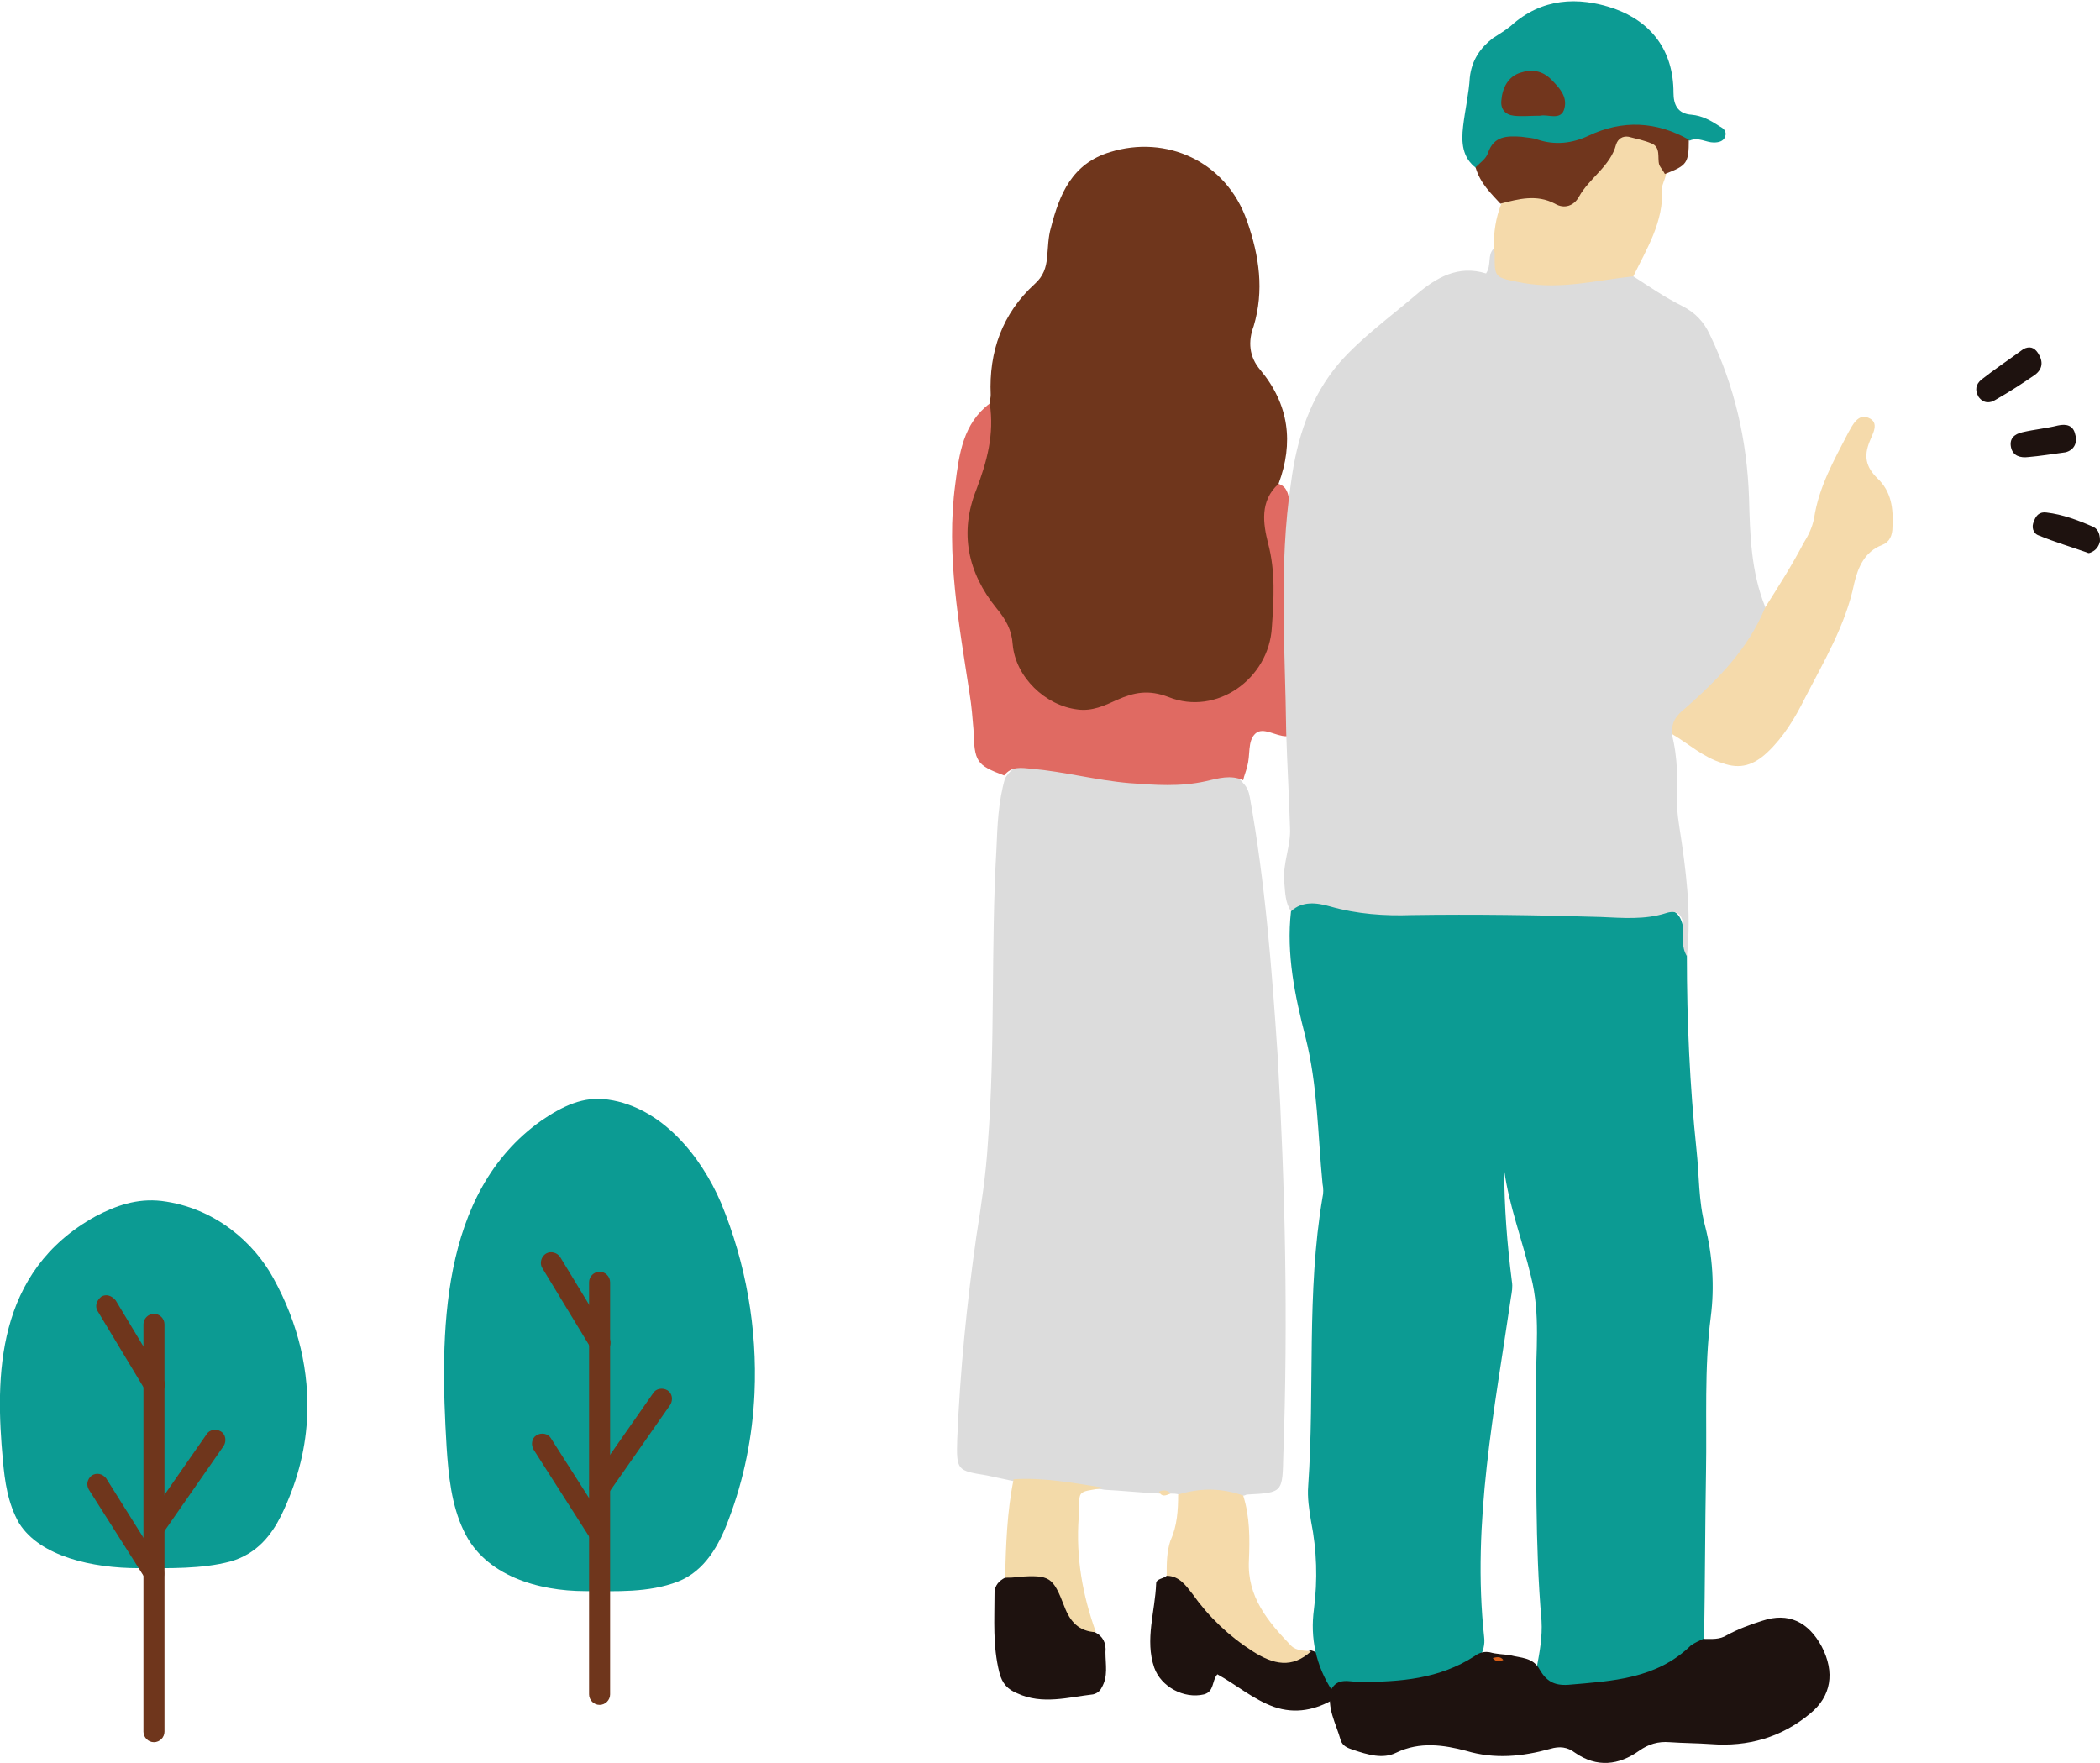 <?xml version="1.0" encoding="utf-8"?>
<!-- Generator: Adobe Illustrator 27.5.0, SVG Export Plug-In . SVG Version: 6.00 Build 0)  -->
<svg version="1.1" id="レイヤー_1" xmlns="http://www.w3.org/2000/svg" xmlns:xlink="http://www.w3.org/1999/xlink" x="0px"
	 y="0px" width="219.6px" height="184.4px" viewBox="0 0 219.6 184.4" style="enable-background:new 0 0 219.6 184.4;"
	 xml:space="preserve">
<style type="text/css">
	.st0{fill:#0C9B93;}
	.st1{fill:#6F361C;}
	.st2{fill:#DCDCDC;}
	.st3{fill:#E06A62;}
	.st4{fill:#1E120F;}
	.st5{fill:#F5DAAA;}
	.st6{fill:#F3DAA9;}
	.st7{fill:#F5DAAB;}
	.st8{fill:#70361D;}
	.st9{fill:#D75D16;}
	.st10{fill:#72361D;}
</style>
<g>
	<g>
		<path class="st0" d="M32.1,148.5c0.3-5-0.9-10.1-3.5-14.8c-2-3.7-6.1-7.4-11.7-8.1c-2.6-0.3-4.8,0.5-6.9,1.6
			C-0.5,133-0.5,144,0.3,152.7c0.2,2.2,0.5,4.5,1.7,6.6c2.2,3.5,7.7,4.7,12.5,4.7c3.2,0,6.6,0.1,9.6-0.7c2.8-0.8,4.3-2.8,5.3-4.8
			C31,155.2,31.9,151.9,32.1,148.5z"/>
		<g>
			<g>
				<path class="st1" d="M16.1,182.2c-0.6,0-1.1-0.5-1.1-1.1v-42.6c0-0.6,0.5-1.1,1.1-1.1c0.6,0,1.1,0.5,1.1,1.1v42.6
					C17.2,181.7,16.7,182.2,16.1,182.2z"/>
				<path class="st1" d="M16.1,160.9c-0.2,0-0.4-0.1-0.6-0.2c-0.5-0.3-0.6-1-0.3-1.5l6.4-9.2c0.3-0.5,1-0.6,1.5-0.3
					c0.5,0.3,0.6,1,0.3,1.5l-6.4,9.2C16.8,160.8,16.4,160.9,16.1,160.9z"/>
				<path class="st1" d="M16.1,165.6c-0.3,0-0.7-0.2-0.9-0.5l-5.9-9.3c-0.3-0.5-0.2-1.1,0.3-1.5c0.5-0.3,1.1-0.2,1.5,0.3L17,164
					c0.3,0.5,0.2,1.1-0.3,1.5C16.5,165.6,16.3,165.6,16.1,165.6z"/>
				<path class="st1" d="M16.1,145.9c-0.4,0-0.7-0.2-0.9-0.5l-5-8.3c-0.3-0.5-0.1-1.1,0.4-1.5c0.5-0.3,1.1-0.1,1.5,0.4l5,8.3
					c0.3,0.5,0.1,1.1-0.4,1.5C16.5,145.8,16.3,145.9,16.1,145.9z"/>
			</g>
		</g>
	</g>
</g>
<g>
	<g>
		<path class="st0" d="M78.9,145.7c0.3-6.8-0.9-13.6-3.5-19.9c-2.1-4.9-6.2-10-11.8-10.8c-2.6-0.4-4.8,0.7-7,2.2
			c-10.7,7.6-10.6,22.4-9.9,34.1c0.2,3,0.5,6.1,1.8,8.8c2.2,4.7,7.8,6.3,12.7,6.3c3.2,0,6.6,0.2,9.7-1c2.8-1.1,4.3-3.8,5.3-6.5
			C77.8,154.7,78.7,150.2,78.9,145.7z"/>
		<g>
			<g>
				<path class="st1" d="M62.7,178.3c-0.6,0-1.1-0.5-1.1-1.1v-43.1c0-0.6,0.5-1.1,1.1-1.1c0.6,0,1.1,0.5,1.1,1.1v43.1
					C63.8,177.8,63.3,178.3,62.7,178.3z"/>
				<path class="st1" d="M62.7,156.7c-0.2,0-0.4-0.1-0.6-0.2c-0.5-0.3-0.6-1-0.3-1.5l6.5-9.3c0.3-0.5,1-0.6,1.5-0.3
					c0.5,0.3,0.6,1,0.3,1.5l-6.5,9.3C63.4,156.6,63.1,156.7,62.7,156.7z"/>
				<path class="st1" d="M62.7,161.5c-0.4,0-0.7-0.2-0.9-0.5l-6-9.4c-0.3-0.5-0.2-1.2,0.3-1.5c0.5-0.3,1.2-0.2,1.5,0.3l6,9.4
					c0.3,0.5,0.2,1.2-0.3,1.5C63.1,161.4,62.9,161.5,62.7,161.5z"/>
				<path class="st1" d="M62.7,141.5c-0.4,0-0.7-0.2-0.9-0.5l-5.1-8.4c-0.3-0.5-0.1-1.2,0.4-1.5c0.5-0.3,1.2-0.1,1.5,0.4l5.1,8.4
					c0.3,0.5,0.1,1.2-0.4,1.5C63.1,141.5,62.9,141.5,62.7,141.5z"/>
			</g>
		</g>
	</g>
</g>
<g>
	<g>
		<path class="st2" d="M122.4,156.2c0.3,0,0.6,0,0.9,0.1c2.3,0.4,4.5,0.5,6.8,0.1c0.1,0,0.2-0.1,0.3-0.1c3.8-0.2,3.7-0.2,3.8-4.2
			c0.5-14,0.2-27.9-0.6-41.8c-0.6-9-1.3-18-2.9-26.9c-0.1-0.6-0.3-1.1-0.7-1.5c-0.7-1-1.8-1-2.9-0.8c-5.6,1.2-11.1,0-16.6-0.8
			c-1.9-0.3-4-1.2-5.4,1.1c-0.7,2.4-0.8,4.9-0.9,7.4c-0.6,10.3-0.1,20.6-0.9,30.8c-0.2,3.3-0.7,6.5-1.2,9.7c-1,7-1.7,14.1-2,21.2
			c-0.1,3.3,0,3.3,3.1,3.8c0.9,0.2,1.9,0.4,2.8,0.6c2.1,1,4.4,1.2,6.7,0.9c1-0.1,1.9-0.2,2.8,0c1.9,0.1,3.8,0.3,5.8,0.4
			C121.6,156.1,122,156,122.4,156.2z"/>
		<path class="st1" d="M133.7,50.6c1.6-4.3,1.1-8.3-1.9-11.9c-1.2-1.4-1.3-3-0.7-4.6c1.1-3.7,0.6-7.3-0.7-11
			c-2.2-6.3-8.5-9-14.3-7.2c-4,1.2-5.3,4.4-6.2,7.9c-0.3,1-0.3,2.1-0.4,3.1c-0.1,1.1-0.4,2-1.3,2.8c-3.4,3.1-4.8,7.1-4.6,11.6
			c0,0.3-0.1,0.6-0.1,0.9c-0.8,4.2-2.2,8.3-3,12.6c-0.1,0.8-0.1,1.5,0.1,2.3c1.1,5.4,4.3,9.8,6.7,14.5c1.8,3.5,5.3,4,9.1,2.5
			c2-0.8,3.9-1,6.2-0.5c6.4,1.4,10.8-2.1,11.3-8.5c0.2-2.9,0.4-5.7-0.4-8.6C132.8,54.6,133.7,52.6,133.7,50.6z"/>
		<path class="st3" d="M133.7,50.6c-2,1.8-1.6,4.2-1.1,6.2c0.8,3,0.6,5.9,0.4,8.8c-0.3,5.4-5.8,9.3-10.8,7.3
			c-2.1-0.8-3.6-0.5-5.4,0.3c-1.3,0.6-2.6,1.2-4.1,1c-3.4-0.4-6.5-3.4-6.8-6.8c-0.1-1.5-0.7-2.6-1.7-3.8c-3-3.7-3.9-7.9-2.1-12.4
			c1.1-2.9,1.9-5.8,1.4-9c-2.8,2.1-3.2,5.3-3.6,8.4c-1,7.4,0.4,14.7,1.5,22c0.2,1.2,0.3,2.5,0.4,3.7c0.1,3.4,0.3,3.7,3.2,4.8
			c0.8-1,1.8-0.8,2.9-0.7c3.4,0.3,6.7,1.2,10.2,1.5c2.7,0.2,5.3,0.4,8-0.2c1.3-0.3,2.6-0.7,3.9-0.1c0.1-0.5,0.3-0.9,0.4-1.4
			c0.4-1.2,0-2.7,0.9-3.5c0.8-0.7,2.1,0.3,3.2,0.3c3.7-0.1,5.3-1.7,4.6-5.5c-0.8-4.7-1.9-9.4-2.9-14c-0.4-1.8-0.9-3.5-1.4-5.3
			C134.7,51.7,134.6,50.9,133.7,50.6z"/>
		<path class="st4" d="M122,164.8c-0.3,0.3-1.1,0.3-1.1,0.8c-0.1,2.9-1.2,5.9-0.2,8.8c0.7,2,3.1,3.3,5.2,2.8
			c1.1-0.3,0.8-1.4,1.4-2.1c2,1.1,3.7,2.6,5.9,3.4c2.3,0.8,4.4,0.3,6.3-0.8c1.2-0.7,1.5-1.8,0.6-2.6c-0.9-0.9-1.6-2.1-3-2.5
			c-4.4,1.5-7.2-1.2-10-3.8c-1-0.9-1.6-2.2-2.5-3.1C124,165,123.4,163.8,122,164.8z"/>
		<path class="st5" d="M122,164.8c1.3,0,2,1,2.7,1.9c1.7,2.4,3.8,4.4,6.3,6c2.2,1.4,4.1,1.8,6.1,0c-0.7-0.1-1.5,0-2.1-0.6
			c-2.4-2.5-4.6-5.1-4.4-8.9c0.1-2.3,0.1-4.6-0.6-6.8c-2.3-0.8-4.5-0.8-6.8-0.1c0,1.6-0.1,3.3-0.8,4.8
			C122,162.3,122,163.5,122,164.8z"/>
		<path class="st4" d="M105.1,165c-0.6,0.3-1.1,0.8-1.1,1.6c0,2.8-0.2,5.5,0.5,8.3c0.3,1.2,0.9,1.8,1.9,2.2c2.6,1.2,5.3,0.4,7.9,0.1
			c0.4-0.1,0.7-0.3,0.9-0.7c0.7-1.2,0.4-2.4,0.4-3.7c0.1-1-0.3-1.7-1.1-2.1c-1.1-0.9-2-2-2.6-3.4C110.3,164.2,108.7,163.6,105.1,165
			z"/>
		<path class="st6" d="M105.1,165c0.5,0,0.9,0,1.4-0.1c3.3-0.2,3.6,0,4.8,3.1c0.6,1.6,1.5,2.6,3.3,2.7c-1.4-3.9-2.1-7.8-1.8-12
			c0.2-2.9-0.5-2.6,2.7-3.1c-3.2-0.5-6.3-1.1-9.5-0.9C105.3,158.1,105.2,161.6,105.1,165z"/>
		<path class="st5" d="M122.4,156.2c-0.3-0.4-0.8-0.4-1.2-0.2C121.5,156.6,121.9,156.4,122.4,156.2z"/>
	</g>
	<g>
		<path class="st0" d="M178.2,171.5c0.1-5.9,0.1-11.7,0.2-17.6c0.1-5.4-0.2-10.8,0.5-16.2c0.4-3.1,0.2-6.4-0.6-9.5
			c-0.7-2.6-0.6-5.3-0.9-8c-0.7-6.7-1-13.4-1-20.2c-0.5-5.2-0.5-5.1-5.8-5.1c-7.7,0-15.4,0-23,0c-2.9,0-5.7-0.7-8.6-0.9
			c-1.5-0.1-3.1-0.5-4,1.3c-0.5,4.5,0.4,8.8,1.5,13.1c1.3,5.1,1.3,10.3,1.8,15.4c0.1,0.5,0.1,1,0,1.4c-1.7,10-0.8,20.1-1.5,30.2
			c-0.1,1.2,0.1,2.5,0.3,3.7c0.6,3,0.7,6.1,0.3,9.2c-0.4,3,0.2,5.9,1.9,8.5c4,1,12.8-0.9,15.4-3.4c0.4-0.7,0.6-1.4,0.5-2.2
			c-1.3-12,1.1-23.8,2.8-35.5c0.1-0.6,0.2-1.1,0.1-1.7c-0.5-3.9-0.8-7.8-0.8-11.6c0.5,3.7,1.9,7.3,2.8,11.1c1,3.9,0.5,7.9,0.5,11.8
			c0.1,8.1-0.1,16.1,0.6,24.2c0.1,1.7-0.2,3.3-0.5,4.9c0,1.7,1.1,2.5,2.6,2.6c5.3,0.3,10.4-0.3,14.5-4.3
			C178,172.2,178.1,171.9,178.2,171.5z"/>
		<path class="st2" d="M135,95.3c1.2-1.1,2.7-0.9,4.1-0.5c2.8,0.8,5.7,1,8.5,0.9c6.6-0.1,13.2,0,19.8,0.2c2.3,0.1,4.6,0.3,6.8-0.4
			c1.2-0.4,1.8,0.2,1.8,1.4c0,1-0.2,2.1,0.4,3.1c0.5-4.6-0.1-9.1-0.8-13.6c-0.1-0.7-0.2-1.3-0.2-2c0-2.6,0.1-5.1-0.6-7.7
			c2.3-2.5,4.8-4.9,7.1-7.5c1.4-1.7,3-3.3,2.7-5.7c-1.5-3.7-1.6-7.6-1.7-11.4c-0.2-6-1.5-11.7-4.1-17.1c-0.6-1.3-1.5-2.3-2.9-3
			c-1.8-0.9-3.4-2-5.1-3.1c-1.1-1.1-2.4-0.5-3.6-0.3c-2.1,0.4-4.1,0.5-6.3,0.3c-2.2-0.2-3.8-0.9-4.7-2.9c-0.7,0.7-0.2,1.7-0.8,2.6
			c-2.9-0.9-5.2,0.4-7.4,2.3c-2.7,2.3-5.6,4.4-7.9,7c-3.1,3.6-4.5,8-5.1,12.6c-1.3,8.7-0.6,17.4-0.5,26.1c0.1,3.3,0.3,6.7,0.4,10
			c0.1,1.9-0.8,3.7-0.6,5.7C134.4,93.4,134.4,94.4,135,95.3z"/>
		<path class="st4" d="M154.2,173.2c-3.7,2.4-7.8,2.7-12,2.7c-1.1,0-2.3-0.5-3,0.8c-0.5,1.9,0.5,3.5,1,5.3c0.2,0.6,0.7,0.8,1.3,1
			c1.5,0.5,3.1,1,4.5,0.3c2.5-1.2,5-0.8,7.3-0.2c3,0.9,5.9,0.6,8.8-0.2c1-0.3,1.8-0.2,2.6,0.4c2.3,1.6,4.6,1.3,6.7-0.2
			c1-0.7,2-1,3.2-0.9c1.4,0.1,2.9,0.1,4.3,0.2c3.9,0.3,7.4-0.7,10.4-3.2c2.2-1.8,2.6-4.3,1.2-7c-1.4-2.6-3.5-3.6-6.2-2.7
			c-1.3,0.4-2.6,0.9-3.7,1.5c-0.8,0.5-1.6,0.4-2.5,0.4c-0.4,0.2-0.9,0.4-1.3,0.7c-3.6,3.5-8.2,3.7-12.8,4.1c-1.5,0.1-2.3-0.4-3-1.6
			c-0.7-1.3-2-1.2-3.1-1.5c-0.7-0.1-1.4-0.1-2.1-0.3C155.3,172.7,154.7,172.8,154.2,173.2z"/>
		<path class="st7" d="M184.6,63.5c-1.8,4.4-5,7.6-8.4,10.6c-0.9,0.7-1.5,1.5-1.3,2.7c1.7,1,3.2,2.4,5.2,3c1.9,0.7,3.3,0.2,4.7-1.1
			c1.7-1.6,2.9-3.6,3.9-5.6c2-3.9,4.3-7.7,5.2-12.1c0.4-1.7,1.1-3.3,2.9-4c0.8-0.3,1.1-1,1.1-1.9c0.1-1.9-0.1-3.7-1.6-5.1
			c-1.2-1.2-1.4-2.3-0.8-3.8c0.3-0.8,1.1-2-0.1-2.5c-1.1-0.5-1.7,0.8-2.1,1.5c-1.5,2.9-3.1,5.7-3.6,9c-0.2,1-0.6,1.8-1.1,2.6
			C187.4,59.1,186,61.3,184.6,63.5z"/>
		<path class="st0" d="M176.7,14.7c0.9-0.4,1.7,0.2,2.5,0.2c0.5,0,1-0.1,1.2-0.6c0.2-0.6-0.2-0.9-0.6-1.1c-0.9-0.6-1.8-1.1-2.9-1.2
			c-1.5-0.1-1.9-1.1-1.9-2.3c0-4.4-2.3-7.4-6.2-8.8c-3.8-1.3-7.6-1.1-10.8,1.8c-0.6,0.5-1.3,0.9-1.9,1.3c-1.3,1-2.2,2.3-2.4,4.1
			c-0.1,1.7-0.5,3.4-0.7,5.1c-0.2,1.7-0.1,3.3,1.4,4.4c2.5-2.4,5.4-2.7,8.6-1.9c0.4,0.1,0.8,0.1,1.1-0.1
			C168.3,13.7,172.4,13.7,176.7,14.7z"/>
		<path class="st7" d="M156.2,25.9c0,0.2,0.1,0.4,0.1,0.6c0,2.6-0.1,2.5,3,3.1c4,0.7,7.7-0.3,11.5-0.7c1.4-2.9,3.2-5.7,3-9.2
			c0-0.4,0.3-0.9,0.4-1.4c0.6-2.2-0.3-3.5-2.3-4.2c-1.9-0.7-3.1,0-4,1.7c-0.5,1-1.4,1.8-2.1,2.8c-1,1.5-2.2,2.2-4.1,1.6
			c-1.6-0.5-3.5-0.6-4.7,1.1C156.4,22.8,156.2,24.3,156.2,25.9z"/>
		<path class="st8" d="M156.9,21.3c1.9-0.5,3.8-1,5.7,0c1,0.6,2,0.2,2.5-0.7c1.1-2,3.3-3.2,3.9-5.5c0.2-0.6,0.7-0.9,1.3-0.8
			c0.8,0.2,1.7,0.4,2.4,0.7c1,0.4,0.6,1.5,0.8,2.2c0.1,0.3,0.4,0.6,0.6,1c2.3-0.9,2.5-1.1,2.5-3.6c-3.4-1.9-6.9-2.1-10.5-0.4
			c-1.7,0.8-3.5,1-5.3,0.4c-0.5-0.2-1.1-0.2-1.7-0.3c-1.5-0.1-2.9-0.1-3.5,1.7c-0.2,0.6-0.8,1-1.3,1.5
			C154.8,19.2,155.9,20.2,156.9,21.3z"/>
		<path class="st9" d="M157.2,173.6c-0.3-0.4-0.7-0.3-1.1-0.2C156.4,173.8,156.8,173.8,157.2,173.6z"/>
		<path class="st10" d="M161.1,12.1c0.7-0.2,2.2,0.6,2.5-0.8c0.3-1.2-0.5-2.1-1.4-3c-0.9-0.9-2-1.1-3.2-0.7c-1.3,0.4-1.9,1.6-2,2.9
			c-0.1,0.9,0.4,1.5,1.3,1.6C159.1,12.2,160,12.1,161.1,12.1z"/>
	</g>
	<g>
		<path class="st4" d="M211.6,36.5c-1.5,1.1-3,2.1-4.4,3.2c-0.6,0.5-0.7,1.1-0.3,1.8c0.5,0.7,1.2,0.7,1.8,0.3
			c1.4-0.8,2.8-1.7,4.1-2.6c0.8-0.6,0.9-1.4,0.3-2.3C212.7,36.3,212.2,36.2,211.6,36.5z"/>
		<path class="st4" d="M218.8,57.7c0.4-0.2,0.7-0.6,0.8-1.1c0-0.6-0.1-1.2-0.7-1.5c-1.6-0.7-3.2-1.3-4.9-1.5
			c-0.7-0.1-1.1,0.3-1.3,0.9c-0.3,0.6-0.1,1.3,0.5,1.5c1.7,0.7,3.4,1.2,5.1,1.8C218.4,57.9,218.6,57.8,218.8,57.7z"/>
		<path class="st4" d="M216,47.3c0.8-0.2,1.3-0.9,1-1.9c-0.2-0.9-0.9-1.1-1.8-0.9c-1.2,0.3-2.4,0.4-3.7,0.7
			c-0.9,0.2-1.4,0.7-1.2,1.6c0.2,0.9,1,1.1,1.8,1C213.3,47.7,214.5,47.5,216,47.3z"/>
	</g>
</g>
</svg>
